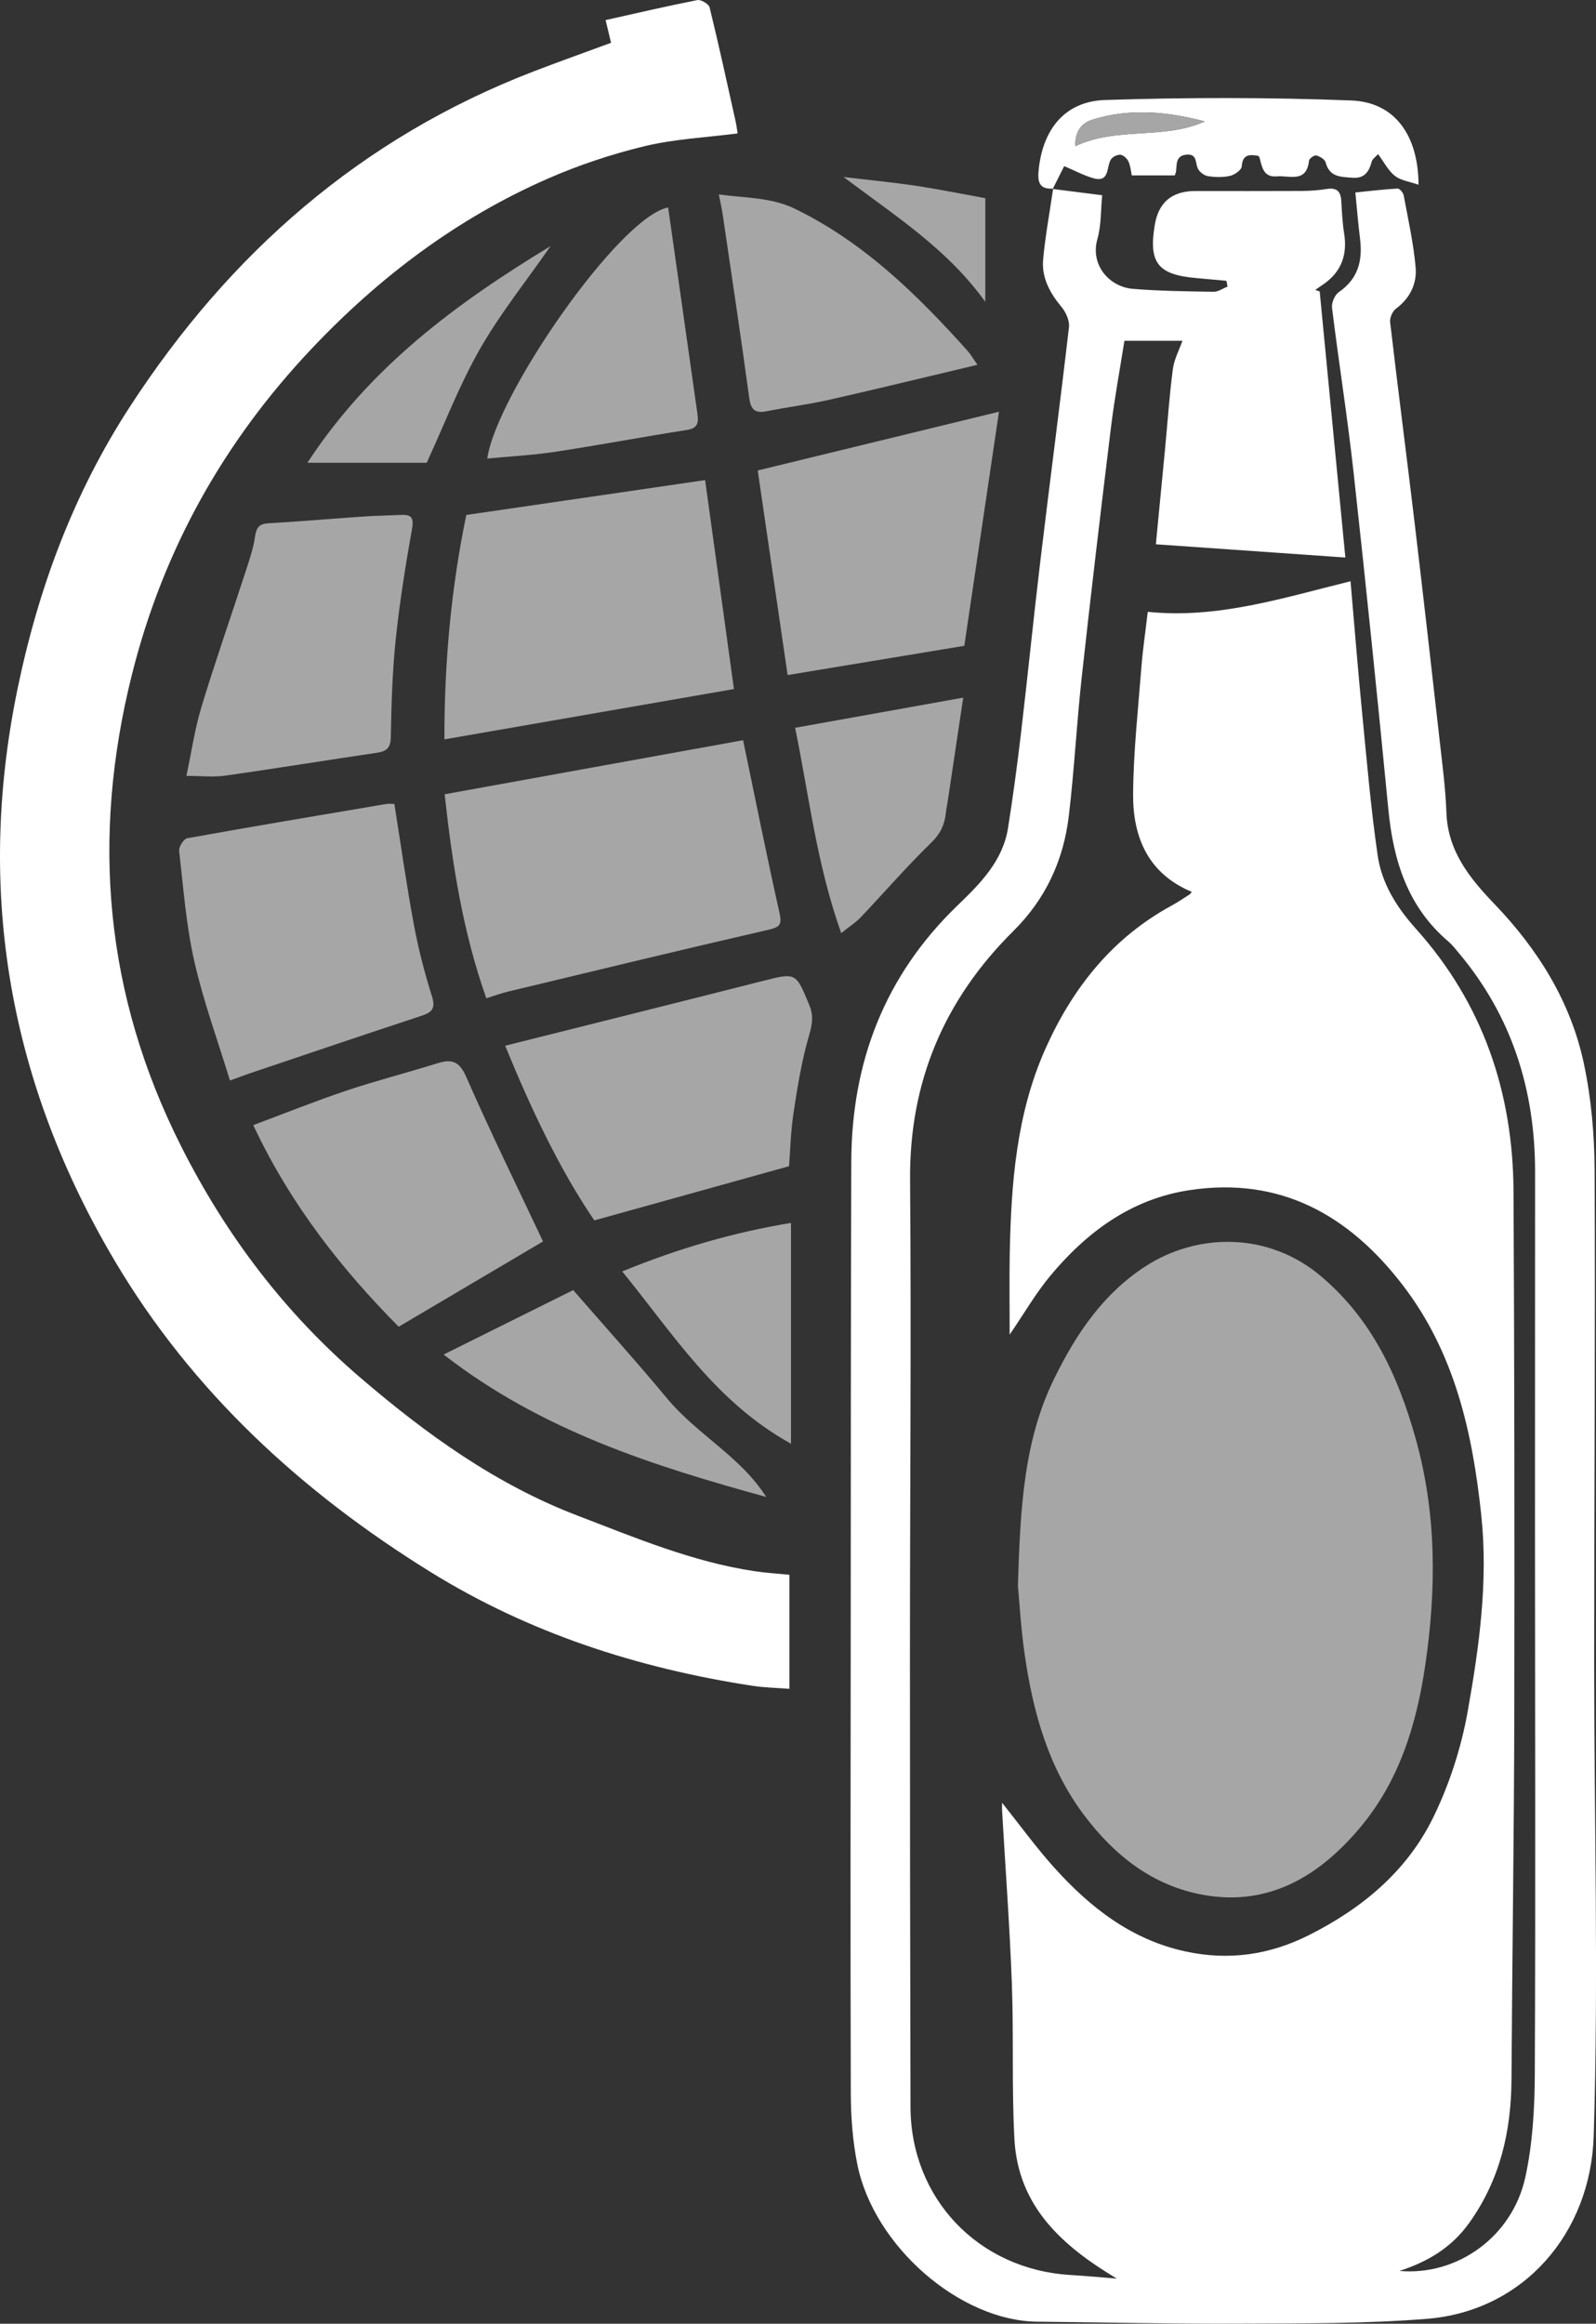 <?xml version="1.0" encoding="UTF-8"?>
<svg id="Layer_1" xmlns="http://www.w3.org/2000/svg" viewBox="0 0 742.05 1080">
  <rect x="0" y="0" width="742.05" height="1080" fill="#333333" stroke="none"/>
  <defs>
    <style>
      .cls-1 {
        fill: #a7a6a6;
      }

      .cls-2 {
        fill: #fff;
      }
    </style>
  </defs>
  <path class="cls-2" d="M489.45,87.83c7.42.94,14.84,1.88,23,2.91-.67,6.79-.39,13.89-2.23,20.39-3.42,12.1,5.61,22.25,16.57,23.13,12.44,1,24.96,1.15,37.45,1.35,2.15.03,4.33-1.55,6.49-2.39-.17-.9-.33-1.81-.5-2.71-4.68-.43-9.36-.86-14.04-1.27-17.94-1.58-22.24-7.13-19.26-24.83q2.63-15.64,18.85-15.63c16.45,0,32.89.06,49.34-.03,3.91-.02,7.86-.29,11.72-.91,4.49-.72,6.51.94,6.77,5.4.3,5.08.52,10.2,1.33,15.22,1.57,9.84-1.18,17.74-9.44,23.53-1.33.93-2.67,1.84-4,2.76.69.23,1.39.46,2.08.7,3.94,40.85,7.88,81.7,11.93,123.67-29.15-2.03-58.37-4.07-88.1-6.15,1.45-14.97,2.9-29.9,4.32-44.83,1.16-12.21,1.99-24.45,3.58-36.6.59-4.51,2.92-8.79,4.46-13.16h-26.98c-2.13,13.51-4.62,26.85-6.26,40.28-4.75,38.78-9.35,77.57-13.62,116.4-2.35,21.38-3.43,42.9-5.99,64.25-2.45,20.52-10.75,38.52-25.7,53.34-32.12,31.83-48.46,69.98-48.09,115.74.59,73.66-.06,147.33-.06,221,0,69.95.08,139.9.26,209.85.11,42.59,31.58,75.52,74.25,78.1,7.34.44,14.67,1.14,21.68,1.69-25.01-14.97-45.93-33.25-47.62-64.92-1.28-24.03-.29-48.18-1.19-72.24-1-26.8-2.99-53.57-4.54-80.35-.06-1.11,0-2.22,0-3.65,8.22,10.29,15.73,20.68,24.26,30.16,16.68,18.53,35.85,33.5,61,38.95,19.99,4.33,39,1.65,57.26-7.51,24.89-12.47,45.74-29.79,57.98-54.86,7.5-15.37,12.98-32.32,15.98-49.16,5.35-30.04,9.57-60.51,6.32-91.19-4.06-38.33-12.29-75.41-36.49-106.93-25.06-32.65-56.94-50.56-99.18-44.18-27,4.07-47.73,19.41-64.77,39.87-6.61,7.94-11.83,17.02-18.83,27.26,0-13.42-.2-25.69.04-37.95.65-32.55,3.13-64.89,16.68-95.11,12.61-28.12,31.04-51.37,58.66-66.37,2.84-1.54,5.52-3.39,8.25-5.12.37-.23.6-.68,1.05-1.21-20.28-8.44-27.43-25.39-27.29-45.44.14-19.62,2.32-39.23,3.84-58.83.64-8.27,1.88-16.49,2.98-25.89,32.47,3.36,63-6.51,94.27-14.21,1.84,21.06,3.41,40.86,5.34,60.63,2.18,22.32,4.07,44.7,7.29,66.87,1.89,12.99,8.82,24.04,17.74,33.98,31.11,34.66,45.17,75.97,45.41,122.05.41,81.07.52,162.14.36,243.21-.11,56.52-.98,113.03-1.3,169.55-.14,24.22-5.33,46.69-19.69,66.75-8.06,11.26-18.95,17.91-32.42,22.28,26.88,2.38,52.48-15.9,58.53-43.51,3.42-15.64,4.35-32.08,4.42-48.17.37-84.55.1-169.11.08-253.66-.01-55.13.03-110.26.05-165.39.01-38.16-10.78-72.54-35.63-102.01-1.49-1.77-2.92-3.65-4.67-5.13-18.97-16.12-25.62-37.62-27.93-61.47-5.07-52.28-10.43-104.54-16.18-156.75-2.81-25.5-6.87-50.86-10.01-76.32-.29-2.33,1.27-5.99,3.17-7.3,9.07-6.22,11.13-14.77,9.85-24.93-.87-6.85-1.41-13.74-2.17-21.37,6.54-.66,13.08-1.46,19.64-1.83.92-.05,2.6,1.91,2.83,3.15,2.07,11.1,4.55,22.19,5.55,33.41.68,7.56-2.52,14.36-9.12,19.26-1.62,1.2-2.96,4.25-2.73,6.25,3.65,31.22,7.7,62.39,11.42,93.59,4.02,33.72,7.84,67.47,11.65,101.22,1.24,11.03,2.71,22.07,3.1,33.15.63,17.95,10.8,30.47,22.35,42.51,20.27,21.12,35.47,45.44,41.57,74.19,3.43,16.16,4.91,33,4.99,49.54.36,76.44-.21,152.88-.21,229.32,0,73.2,2.08,146.46-.22,219.58-1.41,45.02-32.49,81.29-77.49,84.92-29.04,2.34-58.31,2.1-87.48,2.25-31.26.16-62.52-.62-93.77-.92-35.74-.34-75.95-34.93-83.64-73.15-2.17-10.8-2.99-22.03-3.03-33.07-.22-74.13-.08-148.26-.03-222.39.05-70.19.02-140.38.26-210.56.16-46.38,15.62-86.51,49.41-119.07,10.52-10.14,21.04-20.62,23.47-36,2.31-14.61,4.29-29.29,6.02-43.99,3.16-26.87,5.85-53.81,9.07-80.67,4.32-36.04,9.06-72.04,13.24-108.1.35-3-1.43-6.94-3.48-9.4-5.42-6.51-9.3-13.63-8.53-22.09,1.01-11.02,3.06-21.95,4.66-32.92l-.21.18Z"/>
  <path class="cls-2" d="M284.11,19.9c-.87-3.62-1.62-6.71-2.54-10.56,14.39-3.21,28.48-6.51,42.67-9.3,1.68-.33,5.3,1.83,5.69,3.4,4.28,17.48,8.1,35.08,12.02,52.65.4,1.78.63,3.61,1.02,5.92-14.64,1.89-29.23,2.56-43.17,5.91-15.43,3.71-30.73,8.81-45.27,15.18-42.09,18.46-78.12,45.65-109.65,78.98-40.94,43.28-69.02,93.5-83.54,151.43-19.05,76.03-12.62,148.98,22.96,219.42,20.88,41.34,48.12,77.27,83.21,107.35,30.55,26.19,62.9,49.55,100.86,64.08,26.98,10.33,53.67,21.59,82.53,25.9,5.42.81,10.92,1.13,16.12,1.65v53.01c-5.7-.45-11.61-.55-17.39-1.44-53.17-8.18-103.56-24.44-149.51-52.89-59.72-36.99-110.56-83.63-146.58-144.26C4.65,504.04-11.35,415.42,7.99,320.97c9.67-47.21,26.15-91.63,52.5-132.1,46.37-71.24,107.51-124.84,187.49-155.63,11.81-4.54,23.73-8.78,36.13-13.35Z"/>
  <path class="cls-1" d="M473.27,737.1c1.1-36.65,2.8-67.78,16.96-96.54,10.1-20.51,22.56-39.2,42.32-52,24.35-15.76,57.29-16.01,81.66,4.61,23.72,20.08,35.75,46.22,43.9,75.12,9.84,34.91,9.79,70.02,4.55,105.66-4.08,27.78-12.17,53.88-30.28,75.44-18.64,22.2-42.06,36.74-72.67,31.34-23.64-4.17-41.54-18.29-55.76-37.23-16.43-21.89-23.53-47.34-27.43-73.83-1.85-12.54-2.54-25.25-3.24-32.58Z"/>
  <path class="cls-1" d="M345.5,344.02c5.62,26.98,10.93,53.55,16.86,79.99,1.24,5.51.54,6.84-5.1,8.13-40.4,9.27-80.68,19.04-120.99,28.71-3.3.79-6.5,1.99-10.15,3.13-10.89-30.68-15.85-62.43-19.38-94.83,46.48-8.42,92.8-16.81,138.77-25.13Z"/>
  <path class="cls-1" d="M327.84,223.14c4.43,32.09,8.89,64.38,13.4,97.11-44.47,7.73-89.09,15.48-134.61,23.39-.07-36.1,3.23-70.79,10.17-104.3,36.98-5.4,73.85-10.78,111.04-16.2Z"/>
  <path class="cls-1" d="M106.92,502.22c-5.67-18.59-12.34-36.75-16.58-55.46-3.81-16.78-5.08-34.15-7.05-51.31-.21-1.86,2.12-5.56,3.73-5.85,30.78-5.54,61.64-10.71,92.48-15.92,1.3-.22,2.68-.03,3.86-.03,3,18.85,5.61,37.49,9.04,55.98,2.09,11.25,4.97,22.42,8.41,33.34,1.81,5.74.1,7.53-4.97,9.19-26.49,8.7-52.89,17.67-79.32,26.57-2.6.88-5.16,1.87-9.61,3.48Z"/>
  <path class="cls-1" d="M234.86,486.03c40.06-10.06,79.79-19.96,119.48-30.03,15.9-4.03,15.65-4.12,21.99,11.28,2.11,5.12,1.23,9.12-.26,14.29-3.35,11.61-5.31,23.67-7.12,35.65-1.33,8.83-1.54,17.83-2.09,24.8-30.61,8.52-59.88,16.66-90.54,25.19-16.39-24.09-29.51-52.12-41.45-81.18Z"/>
  <path class="cls-1" d="M366.2,313.75c-4.71-32.23-9.39-64.25-13.9-95.09,37.32-9.08,74.53-18.14,112.17-27.3-5.35,36.09-10.75,72.56-16.12,108.8-27.27,4.51-54.02,8.94-82.15,13.59Z"/>
  <path class="cls-1" d="M117.75,522.92c14.03-5.23,28.5-11.05,43.26-16.01,13.97-4.69,28.29-8.33,42.36-12.73,6.76-2.11,10.22-.93,13.43,6.39,11.17,25.5,23.46,50.5,35.67,76.42-21.48,12.68-44.21,26.11-67.1,39.63-26.25-26.45-50.28-56.69-67.62-93.71Z"/>
  <path class="cls-1" d="M86.67,360.62c2.35-11.01,3.87-21.74,6.97-31.98,6.41-21.13,13.72-41.99,20.55-62.99,1.71-5.25,3.54-10.56,4.34-15.99.6-4.08,1.61-6.16,6.1-6.43,14.95-.89,29.88-2.17,44.82-3.19,5.53-.38,11.09-.45,16.63-.71,4.52-.21,6.54.57,5.52,6.31-3.08,17.19-5.82,34.48-7.64,51.84-1.56,14.91-1.98,29.97-2.25,44.98-.09,5.14-1.88,6.74-6.56,7.42-23.47,3.44-46.88,7.29-70.36,10.61-5.6.79-11.42.12-18.13.12Z"/>
  <path class="cls-1" d="M454.46,169.55c-23.61,5.59-46.13,11.1-68.75,16.22-9.63,2.18-19.47,3.44-29.16,5.35-5.12,1.01-7.39-.32-8.16-5.94-3.89-28.51-8.18-56.97-12.37-85.44-.42-2.87-1.1-5.71-1.81-9.37,12.44,1.73,24.23,1.23,35.51,6.73,32.07,15.63,56.79,39.94,80.17,65.99,1.37,1.52,2.39,3.35,4.58,6.47Z"/>
  <path class="cls-1" d="M310.65,96.42c4.55,32.03,9.13,64.1,13.65,96.17.52,3.68.18,6.44-4.77,7.22-20.47,3.19-40.84,7.05-61.32,10.17-10.44,1.59-21.04,2.12-31.66,3.14,4.13-29.37,61.3-112.32,84.09-116.7Z"/>
  <path class="cls-1" d="M391.12,433.69c-11.41-32.02-14.97-63.87-21.43-95.43,25.84-4.64,51.09-9.17,78.16-14.02-2.57,17.12-4.9,32.69-7.23,48.25-.27,1.81-.67,3.6-.86,5.41-.58,5.36-2.46,9.53-6.67,13.62-11.41,11.1-21.87,23.19-32.84,34.75-2.29,2.42-5.19,4.26-9.13,7.42Z"/>
  <path class="cls-1" d="M206.26,629.55c20.88-10.38,40.96-20.36,60.25-29.95,14.83,17.05,29.61,33.45,43.7,50.41,13.88,16.7,34.16,26.98,46.02,45.73-52.66-14.52-104.27-30.73-149.97-66.18Z"/>
  <path class="cls-2" d="M489.66,87.65c-5.96.4-7.31-2.51-6.8-8.08,1.76-19.21,12.04-32.48,30.97-33.09,38.12-1.24,76.34-1.26,114.44.22,20.13.78,31.14,15.98,31.27,39.16-4.12-1.45-8.2-1.94-10.98-4.11-3.11-2.43-5.05-6.38-7.84-10.13-1.29,1.45-2.61,2.28-2.91,3.39-1.27,4.66-3.26,8.03-8.93,7.6-5.36-.41-10.74-.18-12.53-7.13-.37-1.42-2.68-2.8-4.35-3.24-.9-.24-3.28,1.45-3.39,2.44-1.12,10.51-9.07,6.78-14.88,7.29-6.58.58-6.95-4.7-8.23-9.06-.05-.18-.35-.28-.72-.55-3.78-.53-7.05-.76-7.44,4.98-.11,1.64-3.28,3.9-5.4,4.39-3.3.76-6.96.66-10.34.13-1.75-.27-3.92-1.94-4.67-3.55-1.27-2.7-.25-6.9-5.29-6.43-5.03.46-4.47,4.4-4.84,7.77-.05.45-.27.87-.59,1.88h-19.99c-.47-2.15-.62-4.52-1.57-6.52-.65-1.36-2.33-2.93-3.69-3.07-1.43-.15-3.63.9-4.42,2.13-2.28,3.51-.4,11.04-8.39,8.71-4.3-1.25-8.32-3.43-13.36-5.57-1.52,3.04-3.42,6.83-5.34,10.64-.02.01.19-.17.19-.17ZM560.17,56.44c-17.47-4.61-34.9-6.22-52.19-.84-4.39,1.36-8.35,4.8-7.97,12.31,19.48-9.15,40.95-2.83,60.15-11.47Z"/>
  <path class="cls-1" d="M367.76,670.99c-35.06-19.36-54.65-50.85-78.47-80.07,26.21-10.74,52.01-18.19,78.47-22.54v102.61Z"/>
  <path class="cls-1" d="M142.93,215.08c29.12-44.56,69.25-74.14,113.07-100.71-11.44,16.44-23.5,31.44-32.92,47.95-9.51,16.65-16.41,34.78-24.68,52.76h-55.46Z"/>
  <path class="cls-1" d="M458.1,92.11v48.17c-17.86-24.83-41.91-39.89-65.85-58.01,12.34,1.48,23.09,2.5,33.76,4.11,11.09,1.68,22.1,3.92,32.09,5.73Z"/>
  <path class="cls-1" d="M560.17,56.44c-19.2,8.64-40.68,2.32-60.15,11.47-.38-7.51,3.58-10.95,7.97-12.31,17.29-5.37,34.72-3.77,52.19.84Z"/>
</svg>